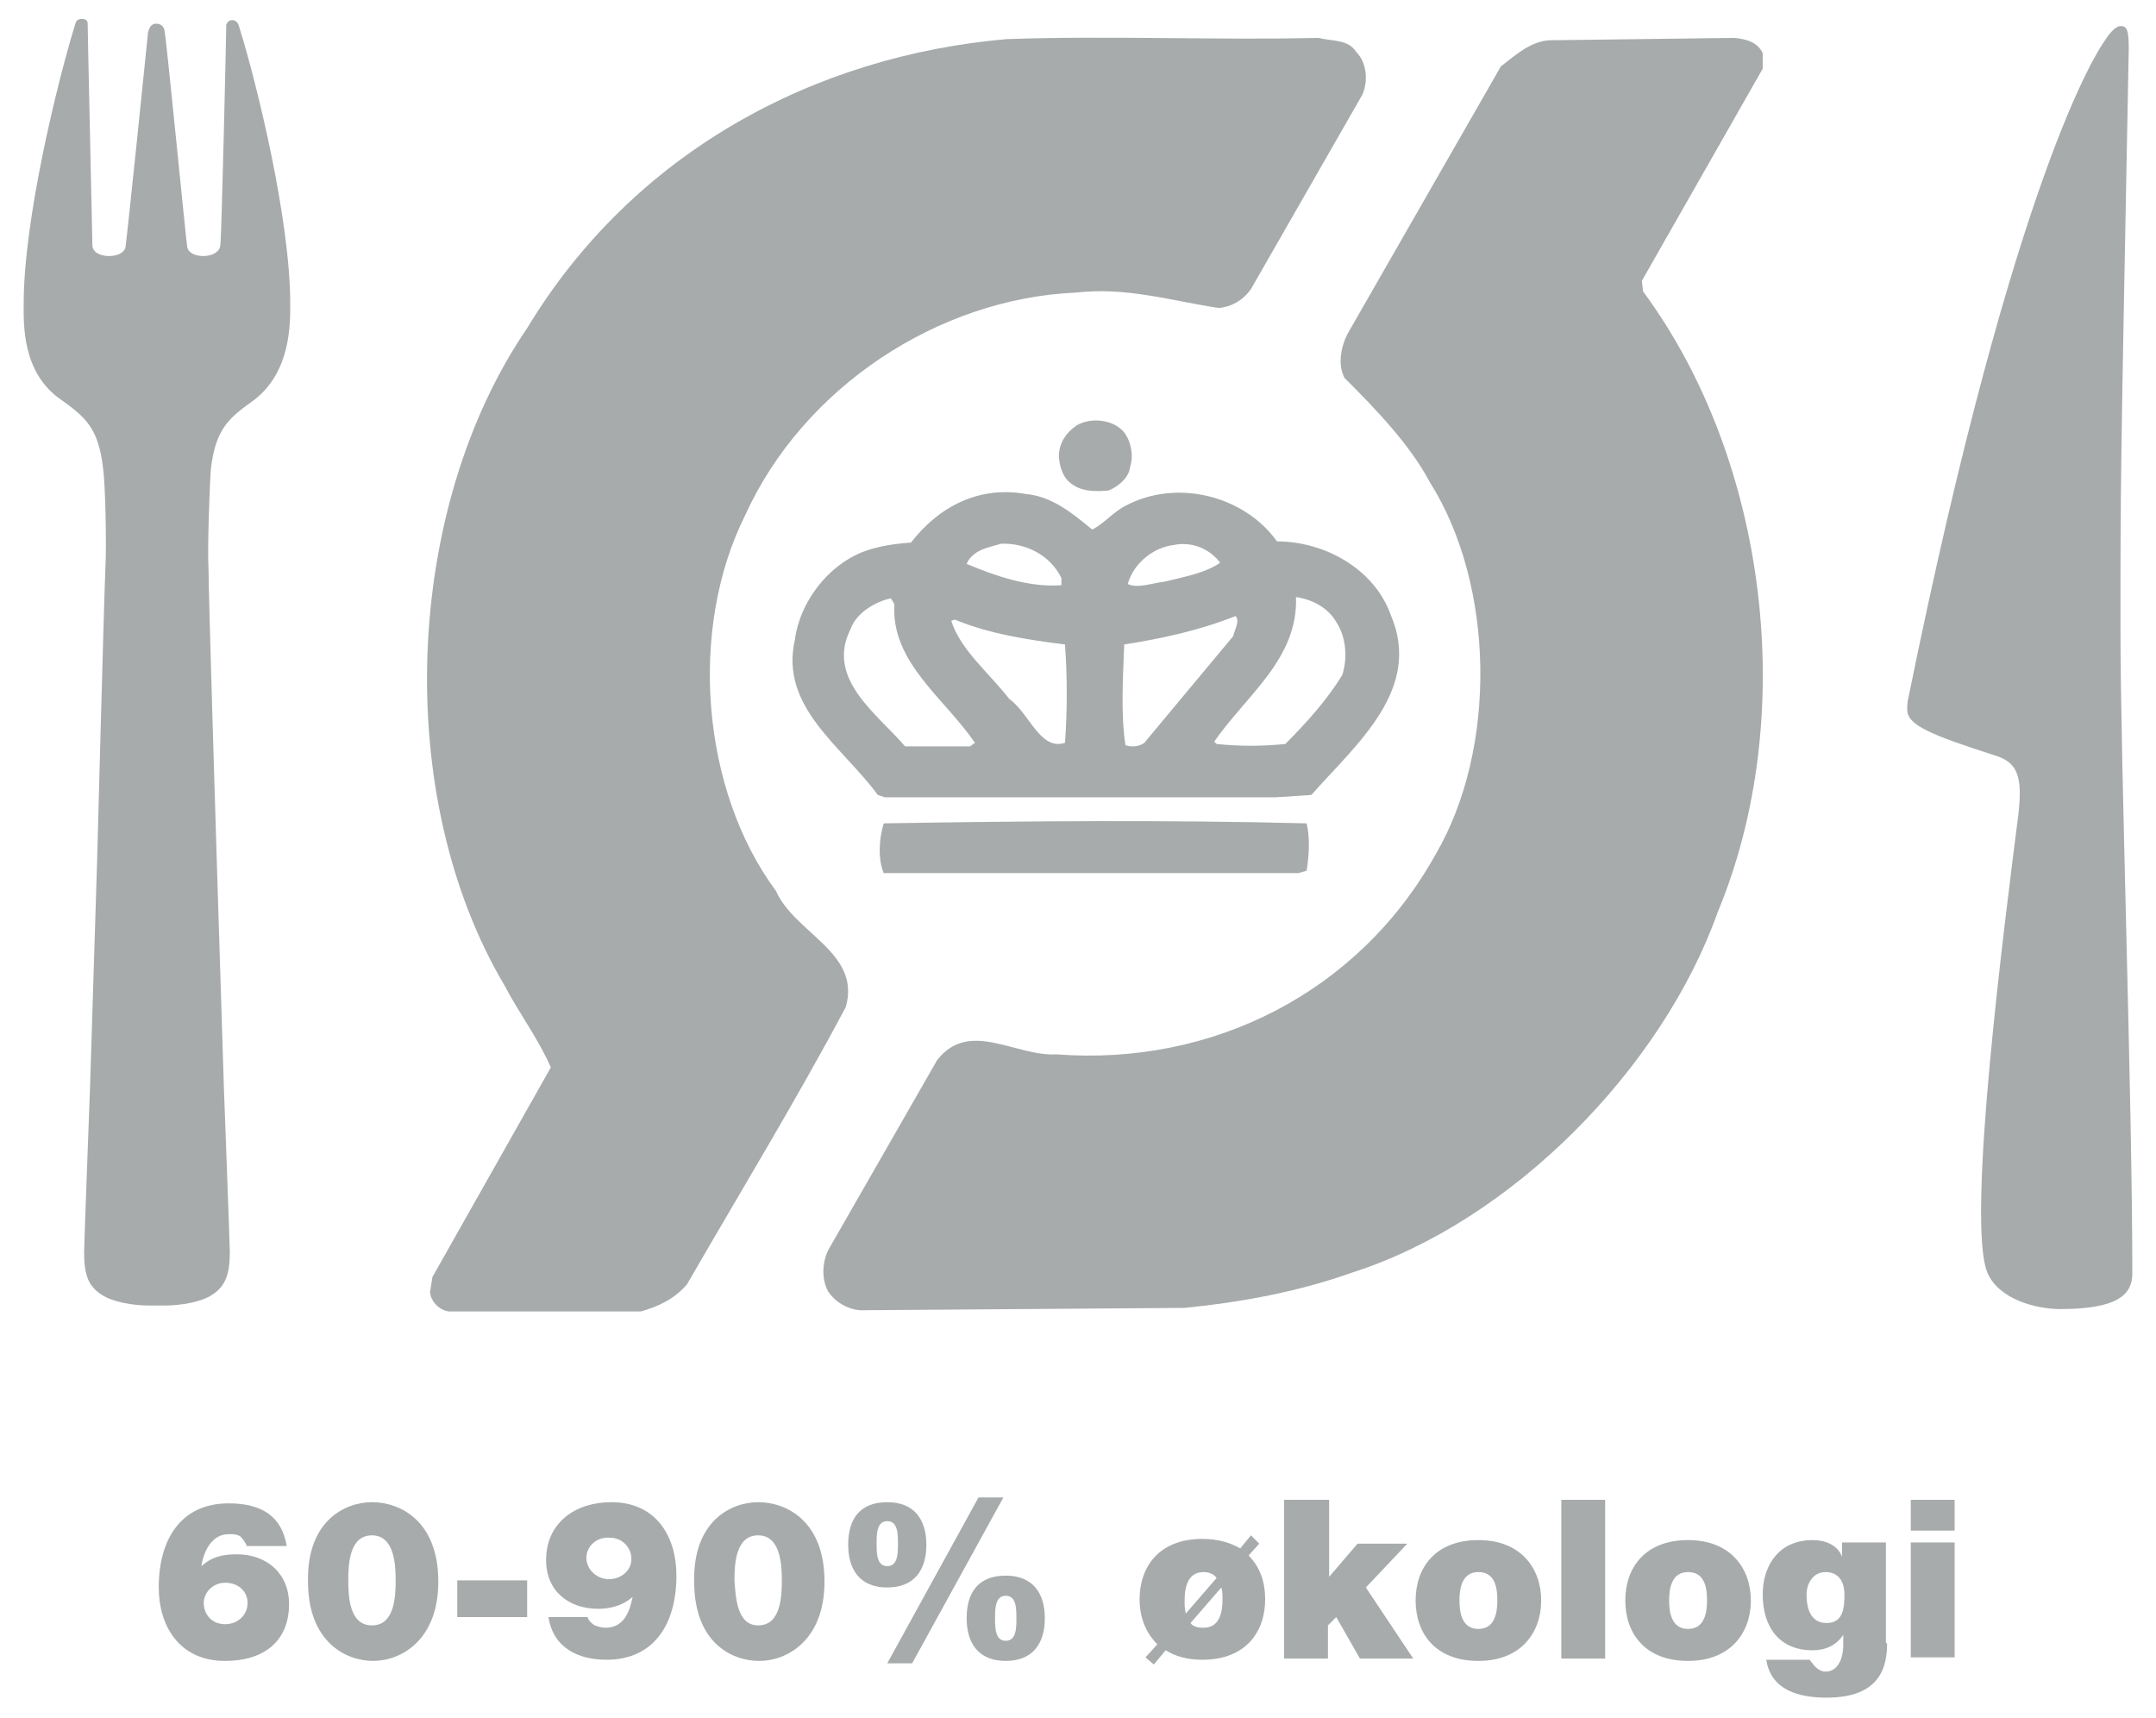 <svg xmlns="http://www.w3.org/2000/svg" xmlns:xlink="http://www.w3.org/1999/xlink" id="Layer_1" x="0px" y="0px" viewBox="0 0 182 145" style="enable-background:new 0 0 182 145;" xml:space="preserve" width="182" height="145"><style type="text/css">	.st0{fill:#A7ABAB;}</style><g>	<g>		<path class="st0" d="M20.8,130.4c-0.1-0.2-0.3-0.5-0.5-0.7c-0.3-0.2-0.6-0.2-1-0.2c-1.4,0-2.1,1.4-2.3,2.7c0.9-0.8,1.8-1,3-1   c2.5,0,4.4,1.6,4.4,4.2c0,3.2-2.2,4.8-5.4,4.8c-3.9,0-5.6-3-5.6-6.2c0-4.1,1.9-7.1,5.9-7.1c2.8,0,4.5,1.1,4.9,3.6H20.8z    M17.2,135.3c0,1,0.7,1.8,1.8,1.8c1.1,0,1.9-0.8,1.9-1.8c0-0.9-0.7-1.7-1.9-1.7C18,133.6,17.2,134.4,17.2,135.3z"></path>		<path class="st0" d="M31.4,126.8c2.4,0,5.6,1.6,5.6,6.7c0,5-3.2,6.7-5.5,6.7s-5.5-1.6-5.5-6.7C25.9,128.4,29.1,126.8,31.4,126.8z    M31.4,137.2c1.9,0,2-2.4,2-3.8c0-1.3-0.1-3.8-2-3.8c-1.9,0-2,2.4-2,3.8C29.4,134.8,29.5,137.2,31.4,137.2z"></path>		<path class="st0" d="M38.6,133.4h5.9v3.1h-5.9V133.4z"></path>		<path class="st0" d="M49.6,136.5c0.1,0.3,0.3,0.5,0.6,0.7c0.3,0.1,0.6,0.2,0.9,0.2c1.7,0,2.1-1.6,2.3-2.6l0,0   c-0.8,0.7-1.8,1-2.9,1c-2.5,0-4.4-1.5-4.4-4.1c0-3.2,2.5-4.9,5.5-4.9c3.8,0,5.5,2.9,5.5,6.2c0,4.1-1.9,7.1-5.9,7.1   c-2.4,0-4.5-1-4.9-3.6H49.6z M49.5,131.5c0,1,0.9,1.8,1.9,1.8c1,0,1.9-0.7,1.9-1.7c0-1-0.8-1.8-1.8-1.8   C50.4,129.7,49.5,130.5,49.5,131.5z"></path>		<path class="st0" d="M64,126.8c2.4,0,5.6,1.6,5.6,6.7c0,5-3.2,6.7-5.5,6.7c-2.4,0-5.5-1.6-5.5-6.7C58.5,128.4,61.7,126.8,64,126.8   z M64,137.2c1.9,0,2-2.4,2-3.8c0-1.3-0.1-3.8-2-3.8c-1.9,0-2,2.4-2,3.8C62.1,134.8,62.2,137.2,64,137.2z"></path>		<path class="st0" d="M74.9,126.8c2.3,0,3.3,1.5,3.3,3.6c0,2.1-1,3.6-3.3,3.6c-2.3,0-3.3-1.5-3.3-3.6   C71.6,128.2,72.6,126.8,74.9,126.8z M74.9,132.2c0.9,0,0.9-1.1,0.9-1.9s0-1.9-0.9-1.9s-0.9,1.1-0.9,1.9S74,132.2,74.9,132.2z    M82.6,126.4h2.1l-7.7,14h-2.1L82.6,126.4z M84.9,133c2.3,0,3.3,1.5,3.3,3.6c0,2.1-1,3.6-3.3,3.6s-3.3-1.5-3.3-3.6   C81.6,134.4,82.6,133,84.9,133z M84.9,138.5c0.9,0,0.9-1.1,0.9-1.9s0-1.9-0.9-1.9s-0.9,1.1-0.9,1.9S84,138.5,84.9,138.5z"></path>		<path class="st0" d="M106.3,130.3l-0.9,1c1,1,1.4,2.3,1.4,3.7c0,2.7-1.6,5.1-5.3,5.1c-1.3,0-2.3-0.3-3.1-0.8l-1,1.2l-0.7-0.6   l1-1.1c-1-1-1.5-2.3-1.5-3.8c0-2.7,1.6-5.1,5.3-5.1c1.3,0,2.3,0.3,3.2,0.8l0.9-1.1L106.3,130.3z M102.7,133.2   c-0.2-0.3-0.6-0.5-1.1-0.5c-1.4,0-1.6,1.4-1.6,2.4c0,0.4,0,0.7,0.1,1.1L102.7,133.2z M100.5,137c0.2,0.3,0.6,0.4,1.1,0.4   c1.4,0,1.6-1.4,1.6-2.4c0-0.3,0-0.7-0.1-1L100.5,137z"></path>		<path class="st0" d="M108.5,126.6h3.7v6.5l2.4-2.8h4.2l-3.5,3.7l4,6h-4.5l-2-3.5l-0.7,0.7v2.8h-3.7V126.6z"></path>		<path class="st0" d="M124.8,140.2c-3.7,0-5.3-2.4-5.3-5.1c0-2.7,1.6-5.1,5.3-5.1c3.6,0,5.3,2.4,5.3,5.1   C130.1,137.8,128.4,140.2,124.8,140.2z M124.8,132.7c-1.4,0-1.6,1.4-1.6,2.4c0,1,0.2,2.4,1.6,2.4c1.4,0,1.6-1.4,1.6-2.4   C126.4,134,126.2,132.7,124.8,132.7z"></path>		<path class="st0" d="M131.8,126.6h3.7v13.4h-3.7V126.6z"></path>		<path class="st0" d="M142.5,140.2c-3.7,0-5.3-2.4-5.3-5.1c0-2.7,1.6-5.1,5.3-5.1c3.6,0,5.3,2.4,5.3,5.1   C147.8,137.8,146.1,140.2,142.5,140.2z M142.5,132.7c-1.4,0-1.6,1.4-1.6,2.4c0,1,0.2,2.4,1.6,2.4c1.4,0,1.6-1.4,1.6-2.4   C144.1,134,143.9,132.7,142.5,132.7z"></path>		<path class="st0" d="M159.3,138.7c0,1.9-0.5,4.6-5.1,4.6c-2.3,0-4.7-0.6-5.1-3.2h3.7c0,0.1,0.1,0.2,0.2,0.3   c0.2,0.3,0.6,0.7,1.1,0.7c1.2,0,1.5-1.4,1.5-2.2V138h0c-0.6,0.9-1.5,1.3-2.6,1.3c-2.9,0-4.2-2.1-4.2-4.7c0-2.5,1.4-4.6,4.2-4.6   c1.1,0,2.1,0.4,2.5,1.4h0v-1.2h3.7V138.7z M154.2,137c1.4,0,1.5-1.3,1.5-2.4c0-1.1-0.5-1.9-1.6-1.9c-1,0-1.6,0.9-1.6,1.9   C152.5,135.7,152.8,137,154.2,137z"></path>		<path class="st0" d="M165,129.2h-3.7v-2.6h3.7V129.2z M161.3,130.2h3.7v9.7h-3.7V130.2z"></path>	</g>	<path class="st0" d="M148.8,4.5l0,1.3l-10.2,17.9l0.1,0.9c10.5,14.2,13.2,35.8,6.3,52.4c-4.7,13.2-17.4,26.1-30.8,30.4  c-4.5,1.6-9.2,2.5-14.2,3l-27.4,0.2c-1.1-0.1-2.1-0.7-2.7-1.6c-0.6-1.1-0.5-2.7,0.2-3.8l9-15.7c2.7-3.5,6.6-0.3,10.1-0.5  c13.1,1,25.5-5.2,32-16.9c5.2-8.9,5-22.7-0.5-31.4c-1.7-3.2-4.6-6.2-7.2-8.8c-0.6-1.1-0.3-2.7,0.3-3.8l12.9-22.5  c1.3-1,2.5-2.1,4.1-2.2l15.6-0.2C147.5,3.3,148.4,3.6,148.8,4.5L148.8,4.5z"></path>	<path class="st0" d="M114.5,4.4c0.9,0.9,1,2.5,0.5,3.6l-9.4,16.4c-0.7,1-1.7,1.5-2.7,1.6c-4-0.6-7.8-1.8-12.1-1.3  c-11.6,0.5-23,8-27.9,18.8c-4.8,9.6-3.7,23.2,2.6,31.7c1.6,3.6,7.2,5.2,5.9,9.8c-4.2,7.9-8.9,15.6-13.4,23.4  c-1.1,1.3-2.5,1.9-3.9,2.3l-16.2,0c-0.8-0.1-1.5-0.8-1.6-1.6l0.2-1.3l10-17.7c-1.1-2.5-2.7-4.6-3.9-6.9c-9.5-16-8.5-40.3,1.9-55.5  C53.5,12.8,68.8,4.7,85,3.3c8.9-0.3,17.5,0.1,26.3-0.1C112.5,3.5,113.8,3.3,114.5,4.4L114.5,4.4z"></path>	<path class="st0" d="M94.9,36.5c0.6,0.8,0.8,2,0.5,2.9c-0.1,1-1.1,1.7-1.8,2c-1,0.1-2.1,0.1-2.9-0.4c-0.9-0.5-1.2-1.4-1.3-2.3  c-0.1-1.2,0.6-2.2,1.5-2.8C92.1,35.2,94,35.4,94.9,36.5L94.9,36.5z"></path>	<path class="st0" d="M107.8,45.7c4,0,8.2,2.3,9.6,6.2c2.7,6.3-2.9,10.9-6.7,15.2l-3,0.2l-33,0l-0.6-0.2c-3-4.1-8.3-7.4-7-13.1  c0.4-3.1,2.7-6.2,5.7-7.4c1.3-0.5,2.7-0.7,4.1-0.8c2.4-3.1,5.8-4.8,9.7-4.1c2.2,0.2,3.9,1.6,5.6,3c1-0.5,1.8-1.5,2.8-2  C99.3,40.4,105,41.8,107.8,45.7L107.8,45.7z M99.1,46c-1.7,0.2-3.4,1.5-3.9,3.3c0.9,0.4,2.1-0.1,3.1-0.2c1.6-0.4,3.4-0.7,4.7-1.6  C102.1,46.3,100.6,45.7,99.1,46L99.1,46z M84.5,45.9c-1,0.3-2.4,0.5-2.9,1.7c2.4,1,5.2,2,8,1.8l0-0.6  C88.7,46.9,86.6,45.8,84.5,45.9L84.5,45.9z M109.4,50.4c0.2,5.2-4.2,8.3-6.9,12.2l0.2,0.2c1.9,0.2,3.9,0.2,5.8,0  c1.8-1.8,3.5-3.7,4.8-5.8c0.5-1.5,0.3-3.3-0.5-4.5C112.1,51.3,110.8,50.6,109.4,50.4L109.4,50.4z M75.2,50.5  c-1.3,0.3-2.9,1.2-3.4,2.6c-2.1,4.2,2.2,7.1,4.6,9.9l5.5,0l0.4-0.3c-2.6-3.8-7.1-6.8-6.8-11.7L75.2,50.5L75.2,50.5z M104.3,52  c-3,1.2-6.2,1.9-9.4,2.4c-0.1,2.9-0.3,5.7,0.1,8.5c0.6,0.2,1.2,0.1,1.6-0.2l7.5-9C104.2,53.2,104.7,52.4,104.3,52L104.3,52z   M80.6,52.3l-0.3,0.1c0.8,2.5,3.2,4.4,4.9,6.6c1.7,1.2,2.6,4.4,4.7,3.7c0.2-2.6,0.2-5.7,0-8.3C86.7,54,83.5,53.5,80.6,52.3  L80.6,52.3z"></path>	<path class="st0" d="M110.3,69.5c0.3,1.3,0.2,2.7,0,4l-0.7,0.2l-35,0c-0.5-1.2-0.4-2.9,0-4.2C86.7,69.3,98.5,69.2,110.3,69.5  L110.3,69.5z"></path>	<path class="st0" d="M24.5,25.6c0-7-2.8-18.5-4.3-23.3c-0.1-0.4-0.3-0.6-0.6-0.6c-0.2,0-0.4,0.1-0.5,0.4c0,0.8-0.4,18.1-0.5,18.6  c-0.1,1.2-2.7,1.2-2.8,0.1c-0.1-0.5-1.8-18-1.9-18.1h0c0-0.3-0.2-0.7-0.7-0.7c-0.5,0-0.6,0.4-0.7,0.7h0c0,0.1-1.8,17.6-1.9,18.1  c-0.1,1.1-2.8,1.1-2.8-0.1C7.8,20.2,7.4,2.8,7.4,2c0-0.3-0.2-0.4-0.5-0.4c-0.4,0-0.5,0.2-0.6,0.6C4.8,7.1,2,18.6,2,25.6  c0,1.6-0.2,5.8,3.1,8.1c2.1,1.5,3.2,2.4,3.6,5.8c0.2,1.4,0.3,6.6,0.2,8.4c-0.1,2-0.7,24.7-0.7,24.7L7.6,91.8c0,0-0.5,13.3-0.5,13.9  c0,2,0.4,2.9,1.5,3.6c0.9,0.6,2.6,0.9,4,0.9h1.3c1.4,0,3.1-0.3,4-0.9c1.1-0.7,1.5-1.7,1.5-3.6c0-0.6-0.5-13.9-0.5-13.9l-0.6-19.1  c0,0-0.7-22.7-0.7-24.7c-0.1-1.8,0.1-7.1,0.2-8.4c0.4-3.4,1.5-4.3,3.6-5.8C24.6,31.4,24.5,27.2,24.5,25.6L24.5,25.6L24.5,25.6z"></path>	<path class="st0" d="M179,53c0,11.7,1,39.5,1,54.5c0,1.7-1.1,3-6.1,3c-2,0-5.1-0.8-6.1-3c-1.9-4.2,1.5-30.2,2.6-38.9  c0.3-2.9,0-4.2-1.9-4.8c-5.6-1.8-7.5-2.6-7.5-3.9c0-0.3,0-0.6,0.1-1c9-44.3,16-54.7,16.6-55.5c0.5-0.8,1-1.2,1.3-1.2  c0.5,0,0.7,0.2,0.7,1.9C179,40.6,179,40.6,179,53L179,53L179,53z"></path></g></svg>